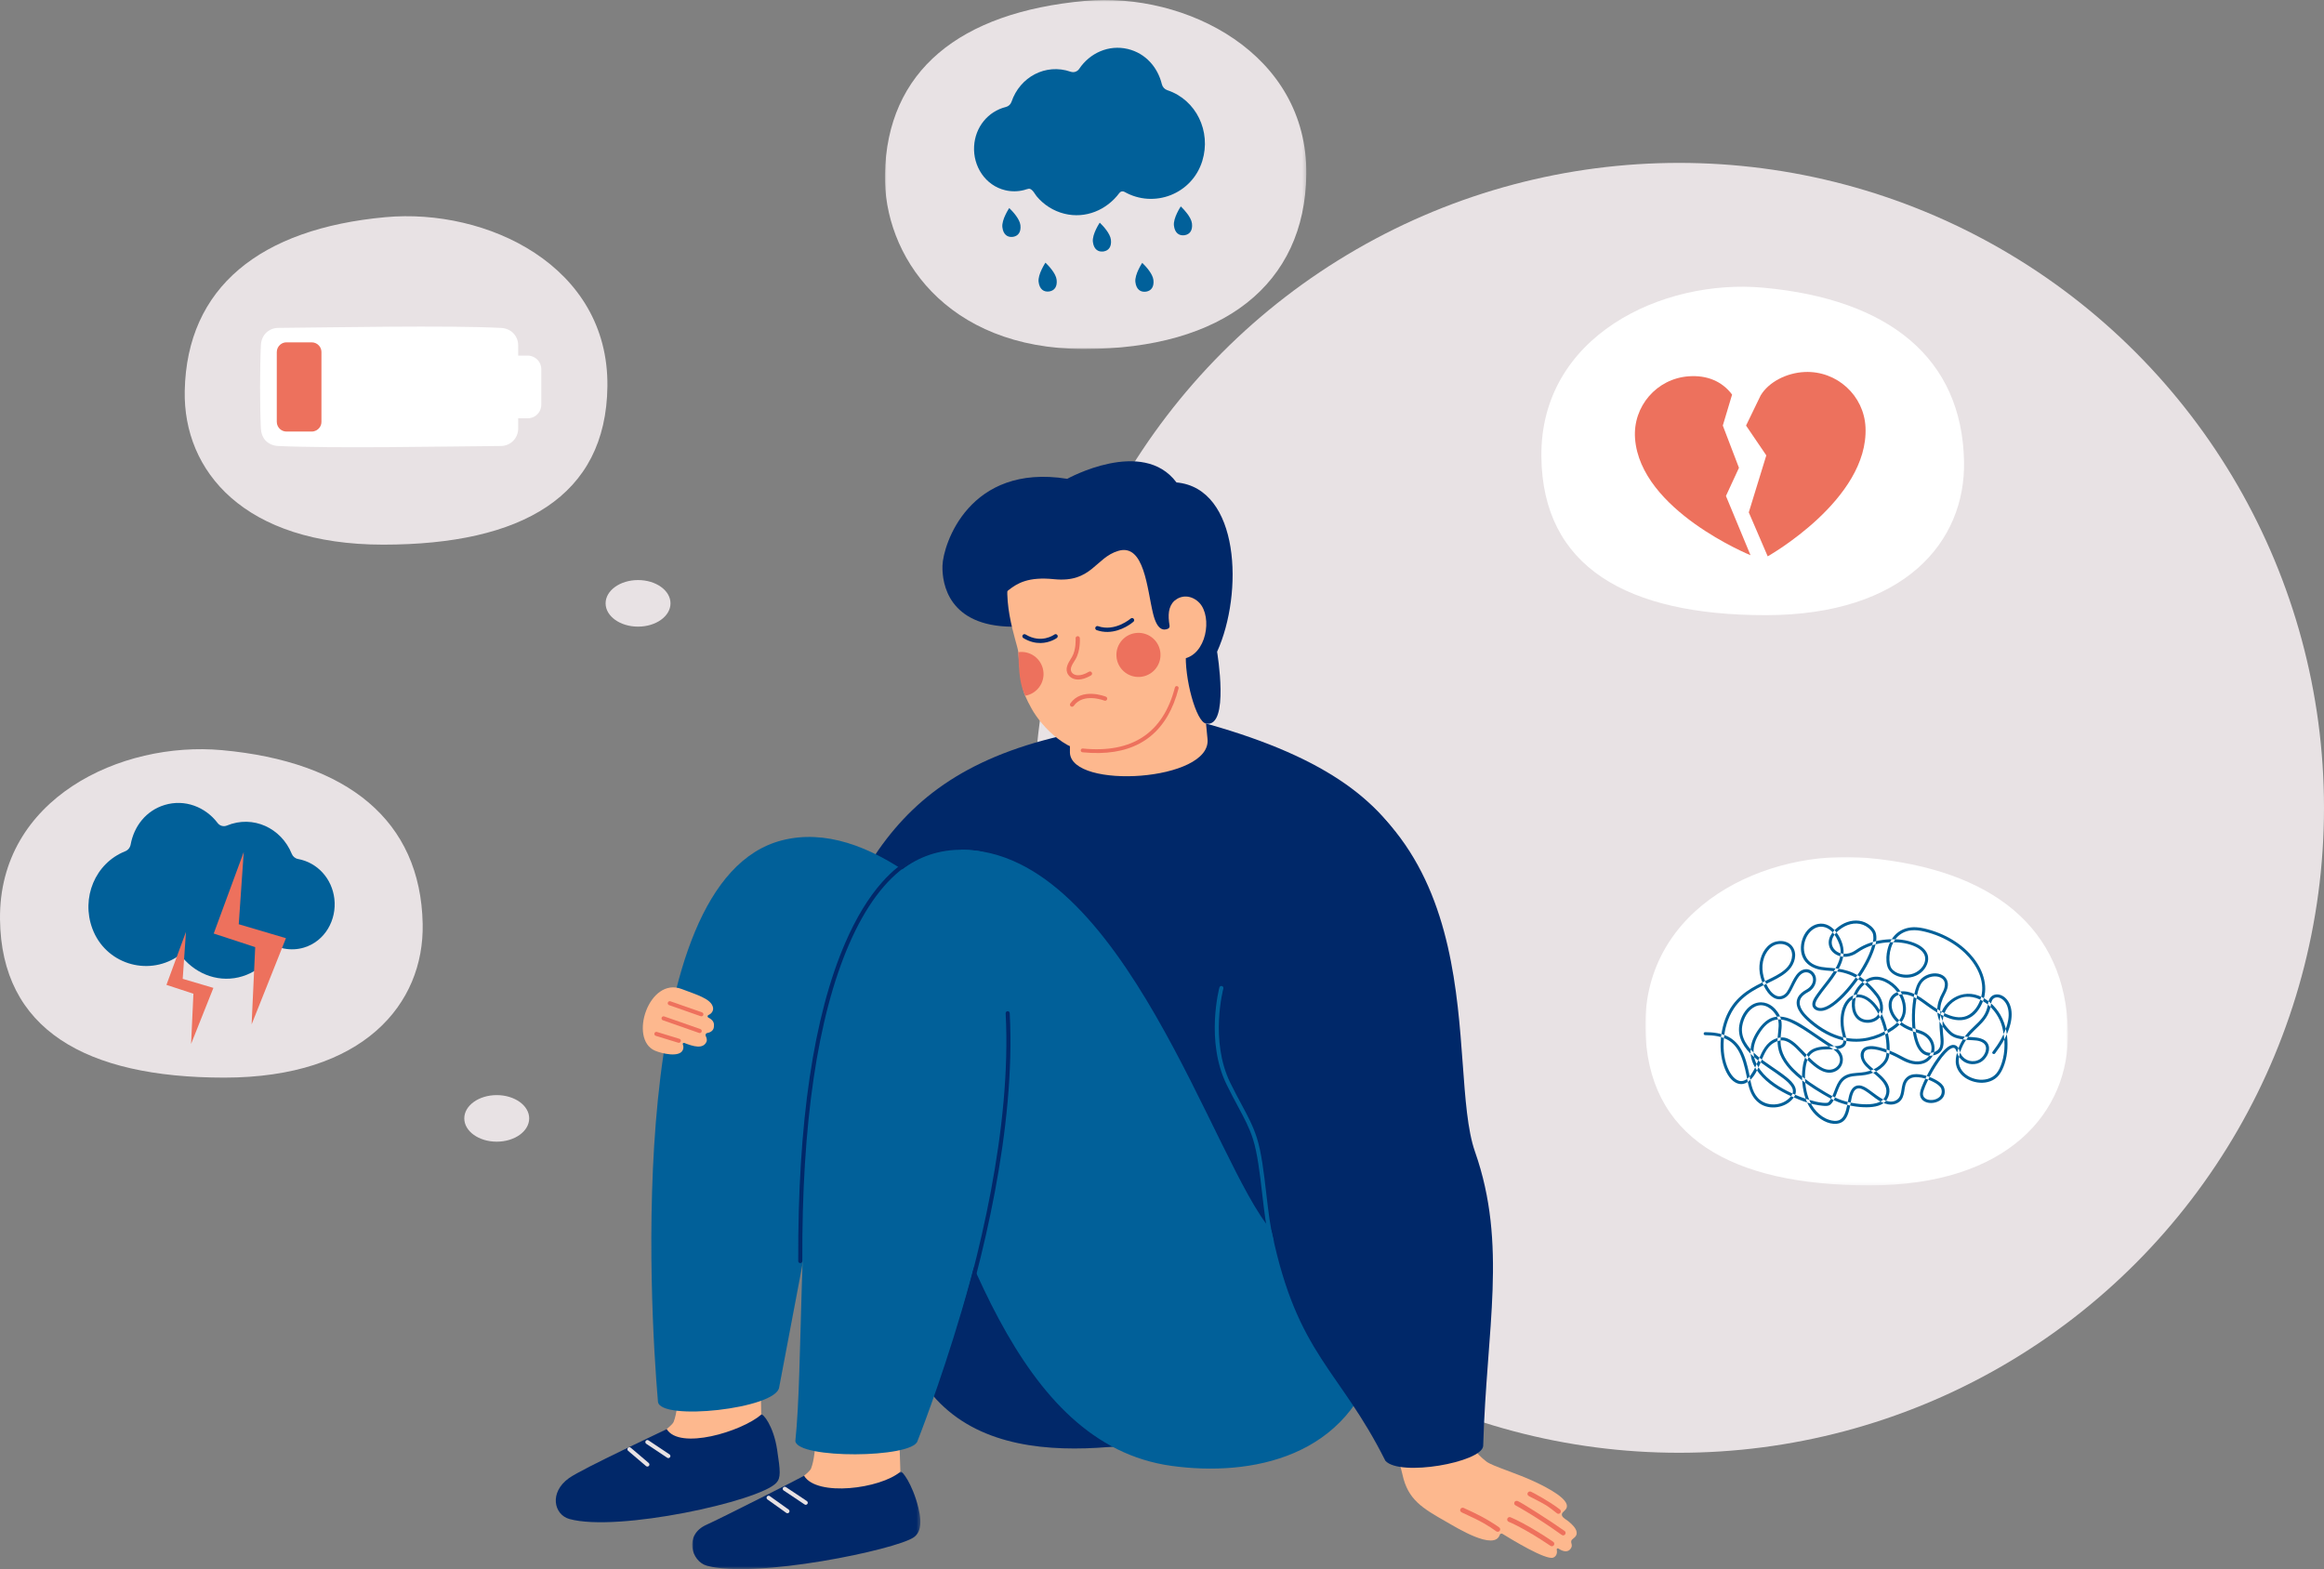 <?xml version="1.0" encoding="UTF-8"?> <svg xmlns="http://www.w3.org/2000/svg" xmlns:xlink="http://www.w3.org/1999/xlink" width="699px" height="472px" viewBox="0 0 699 472" version="1.1"><rect x="0" y="0" width="699" height="472" fill="#808080" stroke="none"/><title>Group 9</title><defs><polygon id="path-1" points="0 0 68.64 0 68.64 29.347 0 29.347"></polygon><polygon id="path-3" points="0 0 126.761 0 126.761 104.983 0 104.983"></polygon><polygon id="path-5" points="0 0 127.141 0 127.141 98.795 0 98.795"></polygon></defs><g id="Page-1" stroke="none" stroke-width="1" fill="none" fill-rule="evenodd"><g id="5-TRASTORNO-DE-PERSONALIDAD-1-Transtorno-límite-de-la-personalidad" transform="translate(-66, -989)"><g id="Group-9" transform="translate(66, 989)"><circle id="Mask" fill="#E8E2E4" cx="505" cy="243" r="194"></circle><g id="Group-130"><path d="M432.045,319.511 C432.856,266.834 432.127,234.147 352.834,215.082 C342.557,212.612 324.746,220.169 324.746,220.169 C262.636,232.388 255.585,268.227 234.526,323.165 C223.68,351.462 297.3,375.894 298.92,375.885 C348.899,402.542 385.126,399.839 417.118,376.92 C426.644,379.483 431.385,362.452 432.045,319.511" id="Fill-1" fill="#002869"></path><path d="M276.123,319.752 C276.05,319.752 275.975,319.74 275.902,319.713 C275.567,319.59 275.394,319.219 275.517,318.884 C278.566,310.536 287.85,308.111 297.678,305.543 C304.466,303.77 311.484,301.937 317.64,298.14 C317.943,297.953 318.341,298.047 318.528,298.351 C318.716,298.654 318.621,299.052 318.317,299.239 C311.997,303.138 304.884,304.996 298.005,306.793 C288.101,309.381 279.547,311.615 276.73,319.328 C276.634,319.59 276.387,319.752 276.123,319.752" id="Fill-3" fill="#016099"></path><path d="M359.869,188.014 L363.187,222.275 C364.542,235.049 322.194,237.598 321.804,226.393 L321.804,206.402 L359.869,188.014 Z" id="Fill-5" fill="#FDB88E"></path><path d="M228.34,392.324 L229.15,435.811 L179.997,441.754 L200.523,429.868 C200.523,429.868 202.343,428.415 202.615,427.716 C206.345,418.159 201.503,386.696 201.503,386.696 L228.34,392.324 Z" id="Fill-7" fill="#FDB88E"></path><path d="M228.949,425.543 C229.384,425.026 232.635,428.767 233.741,436.082 C234.724,442.585 234.909,444.54 233.471,446.077 C228.306,451.597 185.784,460.935 171.28,456.929 C166.616,455.64 165.086,448.966 171.127,444.631 C175.136,441.754 200.441,430.034 200.522,429.868 C204.357,436.252 222.938,430.679 228.949,425.543" id="Fill-9" fill="#012869"></path><path d="M201.027,438.608 C201.226,438.608 201.42,438.512 201.538,438.335 C201.726,438.053 201.649,437.672 201.368,437.484 L195.056,433.275 C194.774,433.088 194.394,433.164 194.206,433.445 C194.018,433.727 194.095,434.108 194.376,434.295 L200.688,438.505 C200.792,438.574 200.911,438.608 201.027,438.608" id="Fill-11" fill="#E8E2E4"></path><path d="M194.716,441.152 C194.889,441.152 195.062,441.079 195.183,440.936 C195.402,440.678 195.371,440.291 195.113,440.072 L189.712,435.479 C189.453,435.26 189.067,435.291 188.847,435.549 C188.628,435.807 188.66,436.194 188.918,436.414 L194.319,441.006 C194.434,441.104 194.576,441.152 194.716,441.152" id="Fill-13" fill="#E8E2E4"></path><path d="M269.66,406.372 L270.814,442.696 C270.814,442.696 274.595,457.284 247.048,464.307 C241.951,465.607 241.843,443.916 241.843,443.916 C241.843,443.916 243.663,442.462 243.936,441.763 C247.666,432.207 242.824,400.744 242.824,400.744 L269.66,406.372 Z" id="Fill-15" fill="#FDB88E"></path><g id="Group-19" transform="translate(208.182, 442.653)"><mask id="mask-2" fill="white"><use xlink:href="#path-1"></use></mask><g id="Clip-18"></g><path d="M62.632,0.043 C63.067,-0.474 66.24,3.672 68.034,10.849 C69.384,16.252 68.279,18.647 66.683,19.764 C61.282,23.546 18.922,32.329 4.419,28.324 C-0.246,27.035 -2.523,19.059 4.265,16.026 C8.51,14.13 33.58,1.429 33.661,1.263 C37.496,7.646 56.621,5.179 62.632,0.043" id="Fill-17" fill="#012869" mask="url(#mask-2)"></path></g><path d="M242.348,452.655 C242.546,452.655 242.741,452.559 242.858,452.382 C243.046,452.1 242.97,451.72 242.689,451.532 L236.377,447.323 C236.095,447.135 235.714,447.211 235.527,447.493 C235.339,447.774 235.415,448.155 235.697,448.343 L242.008,452.552 C242.113,452.622 242.231,452.655 242.348,452.655" id="Fill-20" fill="#E8E2E4"></path><path d="M236.846,455.199 C237.037,455.199 237.226,455.11 237.345,454.942 C237.542,454.667 237.478,454.284 237.203,454.087 L231.531,450.035 C231.256,449.839 230.873,449.903 230.677,450.178 C230.48,450.453 230.544,450.836 230.819,451.033 L236.491,455.085 C236.598,455.162 236.723,455.199 236.846,455.199" id="Fill-22" fill="#E8E2E4"></path><path d="M353.185,364.494 C348.511,358.611 286.688,239.534 235.167,252.786 C187.905,264.942 195.391,392.45 197.895,421.625 C198.436,427.568 233.545,423.786 234.355,417.303 C234.355,417.303 245.818,357.46 248.67,340.042 C271.394,382.458 280.542,405.853 293.77,420.274 C317.806,446.478 371.82,431.35 381.542,425.677 C384.243,424.326 353.185,364.494 353.185,364.494" id="Fill-24" fill="#016099"></path><path d="M341.172,359.099 C338.35,355.546 314.688,310.718 285.039,278.677 C265.589,257.658 244.178,348.185 247.03,330.767 C255.12,380.058 266.925,400.807 278.246,416.77 C300.662,448.377 353.055,431.358 373.31,429.336 C376.011,427.985 341.172,359.099 341.172,359.099" id="Fill-26" fill="#012869"></path><path d="M417.191,376.92 C411.014,379.012 382.359,370.004 382.359,370.004 C365.198,350.386 337.791,255.627 289.178,255.627 C288.483,255.627 254.88,282.641 269.193,319.65 C288.783,370.301 305.281,434.447 352.375,440.944 C375.871,444.186 406.388,438.783 414.491,406.636 C416.492,398.695 417.191,386.954 417.191,376.92" id="Fill-28" fill="#016099"></path><path d="M275.947,433.511 C275.947,433.511 302.142,367.867 303.492,317.62 C304.215,290.722 309.864,257.909 293.77,255.897 C233.274,248.333 243.809,390.289 239.218,433.511 C240.028,438.914 274.326,438.644 275.947,433.511" id="Fill-30" fill="#016099"></path><path d="M240.701,379.961 L240.704,379.961 C241.042,379.959 241.316,379.684 241.314,379.345 C241.143,338.003 245.878,305.93 255.388,284.019 C260.31,272.678 266.306,264.622 273.209,260.074 L273.45,259.915 C273.731,259.727 273.808,259.346 273.619,259.065 C273.432,258.783 273.051,258.707 272.77,258.895 L272.535,259.05 C271.265,259.887 268.623,261.627 265.295,265.385 C261.188,270.024 257.476,276.129 254.263,283.531 C244.685,305.599 239.916,337.837 240.088,379.35 C240.09,379.688 240.364,379.961 240.701,379.961" id="Fill-32" fill="#012869"></path><path d="M286.343,407.245 C286.604,407.245 286.845,407.078 286.928,406.816 C295.59,379.328 305.531,339.309 303.699,304.756 C303.682,304.418 303.393,304.154 303.055,304.176 C302.717,304.194 302.457,304.483 302.475,304.821 C304.297,339.19 294.39,379.057 285.758,406.448 C285.657,406.771 285.836,407.115 286.159,407.217 C286.22,407.236 286.282,407.245 286.343,407.245" id="Fill-34" fill="#012869"></path><path d="M214.711,308.961 C214.799,308.139 214.926,307.032 213.059,306.099 C212.729,305.935 212.749,305.472 213.087,305.325 C214.05,304.908 214.629,304.03 214.462,303.085 C213.987,300.408 209.321,299.164 205.082,297.519 C195.163,293.669 189.012,312.652 197.016,316.054 C199.096,316.937 204.373,318.171 205.375,315.835 C205.52,315.499 205.679,314.838 205.382,314.181 C205.256,313.901 205.516,313.608 205.802,313.72 C208.516,314.778 211.419,315.665 212.49,313.395 C212.697,312.958 212.594,312.263 212.274,311.643 C212.08,311.269 212.299,310.8 212.714,310.733 C213.712,310.571 214.6,309.992 214.711,308.961" id="Fill-36" fill="#FDB88E"></path><path d="M210.96,305.722 C211.213,305.722 211.45,305.563 211.538,305.311 C211.65,304.992 211.482,304.642 211.163,304.53 L201.654,301.195 C201.334,301.084 200.985,301.252 200.872,301.571 C200.76,301.891 200.929,302.241 201.248,302.353 L210.757,305.687 C210.824,305.71 210.893,305.722 210.96,305.722" id="Fill-38" fill="#EE715D"></path><path d="M210.463,310.747 C210.717,310.747 210.953,310.589 211.042,310.336 C211.153,310.017 210.985,309.667 210.666,309.555 L199.782,305.746 C199.463,305.634 199.113,305.803 199.001,306.123 C198.89,306.442 199.058,306.792 199.377,306.903 L210.261,310.712 C210.328,310.736 210.396,310.747 210.463,310.747" id="Fill-40" fill="#EE715D"></path><path d="M204.183,313.688 C204.446,313.688 204.689,313.518 204.77,313.253 C204.868,312.93 204.686,312.587 204.362,312.488 L197.6,310.416 C197.277,310.317 196.934,310.5 196.835,310.824 C196.737,311.148 196.919,311.491 197.243,311.589 L204.005,313.661 C204.064,313.68 204.124,313.688 204.183,313.688" id="Fill-42" fill="#EE715D"></path><path d="M353.857,145.119 C343.675,131.458 320.999,144.028 320.999,144.028 C291.456,139.301 283.651,163.814 283.47,170.162 C283.311,175.716 285.391,188.321 304.355,188.519 C311.958,188.598 309.86,188.858 318.766,187.851 C322.953,187.377 350.623,193.329 356.707,196.053 C356.156,203.767 359.737,217.266 362.79,217.658 C369.927,218.919 366.071,196.055 366.071,196.053 C374.058,178.422 372.913,146.86 353.857,145.119" id="Fill-44" fill="#002869"></path><path d="M306.28,196.18 C306.381,197.578 306.94,206.057 308.339,209.286 C308.872,210.533 309.534,211.829 310.319,213.233 C313.082,218.184 321.215,227.657 331.569,226.318 C342.445,224.893 353.032,214.434 354.333,198.268 C362.164,198.572 364.716,187.315 361.414,182.197 C359.914,179.87 356.322,178.128 353.172,180.744 C353.523,175.43 355.62,174.423 354.976,172.31 C344.68,138.973 309.461,163.768 304.916,168.356 C299.89,178.438 306.125,193.712 306.28,196.18" id="Fill-46" fill="#FDB88E"></path><path d="M335.87,198.054 C336.451,201.671 339.855,204.132 343.471,203.551 C347.088,202.969 349.548,199.565 348.967,195.948 C348.385,192.33 344.982,189.869 341.365,190.451 C337.749,191.032 335.289,194.436 335.87,198.054" id="Fill-48" fill="#ED715D"></path><path d="M306.28,196.18 C306.381,197.578 306.373,198.876 306.419,199.675 C306.636,203.445 306.94,206.057 308.339,209.286 C311.932,208.681 314.371,205.288 313.785,201.696 C313.199,198.104 309.847,195.649 306.28,196.18" id="Fill-50" fill="#ED715D"></path><path d="M317.01,174.22 C301.495,172.631 303.818,182.371 294.235,180.578 C286.394,179.112 296.95,157.836 307.081,160.662 C318.693,163.901 336.084,127.86 359.324,168.253 C362.215,173.278 357.356,176.629 353.231,180.686 C351.384,182.502 351.24,185.029 351.777,188.211 C351.842,188.601 351.64,188.991 351.273,189.138 C350.147,189.59 348.121,189.91 346.82,184.599 C344.999,177.173 344.218,163.358 336.33,165.708 C329.457,167.756 328.361,175.382 317.01,174.22" id="Fill-52" fill="#002869"></path><path d="M333.133,190.088 C337.443,190.033 340.747,187.168 340.917,187.017 C341.179,186.786 341.204,186.385 340.973,186.123 C340.74,185.86 340.339,185.837 340.077,186.066 C340.032,186.107 335.369,190.134 330.269,188.356 C329.935,188.242 329.574,188.414 329.461,188.745 C329.345,189.076 329.519,189.439 329.85,189.554 C330.984,189.949 332.089,190.101 333.133,190.088" id="Fill-54" fill="#002869"></path><path d="M312.963,193.423 C315.812,193.387 317.757,191.992 317.88,191.901 C318.161,191.695 318.222,191.3 318.016,191.017 C317.809,190.734 317.415,190.672 317.13,190.879 C316.968,190.995 313.145,193.702 308.459,190.849 C308.157,190.672 307.766,190.762 307.587,191.063 C307.405,191.362 307.499,191.752 307.799,191.934 C309.682,193.079 311.451,193.442 312.963,193.423" id="Fill-56" fill="#002869"></path><path d="M324.354,204.413 C325.407,204.399 326.681,204.041 328.161,203.157 C328.462,202.977 328.56,202.587 328.38,202.287 C328.2,201.983 327.809,201.886 327.51,202.067 C324.915,203.621 323.051,203.28 322.356,202.26 C321.708,201.312 322.283,200.242 323.164,198.834 L323.487,198.311 C325.028,195.728 324.791,192.105 324.78,191.952 C324.755,191.604 324.458,191.337 324.104,191.364 C323.755,191.388 323.491,191.691 323.515,192.041 C323.517,192.074 323.732,195.423 322.398,197.66 L322.088,198.161 C321.268,199.472 320.144,201.267 321.307,202.975 C321.863,203.79 322.895,204.431 324.354,204.413" id="Fill-58" fill="#ED715D"></path><path d="M322.482,212.59 C322.666,212.577 322.842,212.486 322.956,212.324 C325.835,208.274 332.09,210.72 332.151,210.745 C332.471,210.879 332.846,210.719 332.975,210.393 C333.106,210.067 332.948,209.698 332.623,209.568 C332.329,209.447 325.372,206.732 321.923,211.589 C321.72,211.875 321.787,212.271 322.072,212.474 C322.196,212.562 322.342,212.599 322.482,212.59" id="Fill-60" fill="#ED715D"></path><path d="M330.656,226.515 C329.035,226.546 327.341,226.472 325.567,226.293 C325.254,226.262 325.025,225.981 325.057,225.668 C325.089,225.353 325.364,225.123 325.683,225.157 C340.529,226.653 349.85,220.481 353.376,206.804 C353.456,206.499 353.763,206.314 354.072,206.393 C354.377,206.473 354.561,206.784 354.482,207.089 C351.215,219.759 343.209,226.277 330.656,226.515" id="Fill-62" fill="#ED715D"></path><path d="M473.314,462.7 C475.356,461.241 473.787,458.929 470.617,456.815 C469.882,456.324 469.393,455.531 470.127,454.853 C470.389,454.611 470.681,454.324 470.862,454.117 C472.579,452.155 469.029,449.264 462.282,446.025 C456.153,443.082 449.043,441.12 447.082,439.649 C434.713,430.37 435.795,406.575 433.107,407.524 C427.376,409.548 410.32,406.327 411.043,410.957 C412.269,418.804 420.114,435.725 421.83,443.572 C423.475,451.095 427.714,453.627 435.069,457.796 C438.041,459.481 449.459,466.618 451.093,461.68 C451.205,461.344 451.606,461.204 451.907,461.39 C454.706,463.117 464.923,469.34 467.146,468.547 C468.088,468.21 468.468,467.204 468.224,466.15 C468.158,465.867 468.483,465.654 468.725,465.815 C470.605,467.063 471.735,466.707 472.31,465.985 C473.559,464.417 471.598,463.926 473.314,462.7" id="Fill-64" fill="#FDB88E"></path><path d="M460.248,459.428 C456.54,457.294 454.456,456.45 454.327,456.398 C453.951,456.248 453.524,456.431 453.373,456.808 C453.223,457.184 453.403,457.611 453.782,457.763 C453.828,457.781 458.514,459.685 466.348,465 C466.678,465.233 467.14,465.141 467.368,464.805 C467.596,464.469 467.508,464.013 467.173,463.785 C464.469,461.951 462.146,460.52 460.248,459.428" id="Fill-66" fill="#EE715D"></path><path d="M456.441,451.499 C456.047,451.404 455.638,451.529 455.486,451.905 C455.334,452.282 455.516,452.711 455.892,452.861 C455.961,452.89 461.684,455.968 469.74,461.721 C470.07,461.956 470.528,461.879 470.764,461.549 C471,461.219 470.923,460.76 470.593,460.525 C466.462,457.575 457.133,451.665 456.441,451.499" id="Fill-68" fill="#EE715D"></path><path d="M460.43,448.686 C460.064,448.549 459.652,448.715 459.493,449.073 C459.209,449.713 459.827,450.024 460.059,450.142 C465.99,453.132 465.839,453.336 468.293,455.216 C468.614,455.464 469.075,455.402 469.322,455.08 C469.569,454.758 469.508,454.297 469.186,454.05 C465.731,451.403 460.74,448.802 460.43,448.686" id="Fill-70" fill="#EE715D"></path><path d="M440.227,453.589 C440.208,453.581 440.188,453.573 440.167,453.566 C439.796,453.439 439.391,453.626 439.247,453.99 C438.988,454.641 439.618,454.927 439.855,455.035 C445.903,457.783 447.533,458.865 450.061,460.643 C450.393,460.879 450.851,460.797 451.085,460.465 C451.318,460.134 451.238,459.676 450.906,459.442 C447.347,456.937 444.063,455.333 440.463,453.697 C440.368,453.654 440.302,453.625 440.27,453.61 C440.256,453.602 440.242,453.596 440.227,453.589" id="Fill-72" fill="#EE715D"></path><path d="M416.682,439.403 C402.844,411.751 390.312,407.684 382.604,370.985 C376.475,341.803 355.146,347.443 357.843,292.757 L382.359,225.319 C451.249,247.88 434.589,320.631 443.649,346.462 C453.456,374.418 447.116,399.528 446.101,434.989 C445.627,439.877 421.006,444.294 416.682,439.403" id="Fill-74" fill="#002869"></path><path d="M382.481,373.928 C382.21,373.928 381.962,373.746 381.889,373.471 C380.856,369.567 380.265,364.48 379.639,359.094 C378.942,353.087 378.22,346.875 376.839,342.569 C375.74,339.142 374.229,336.328 372.316,332.764 C371.307,330.884 370.163,328.754 368.938,326.255 C362.505,313.138 366.725,297.193 366.768,297.033 C366.857,296.707 367.193,296.514 367.521,296.603 C367.847,296.691 368.04,297.028 367.951,297.355 C367.909,297.51 363.813,313.021 370.038,325.715 C371.254,328.194 372.392,330.314 373.396,332.184 C375.339,335.803 376.873,338.661 378.006,342.194 C379.424,346.614 380.153,352.887 380.857,358.952 C381.477,364.294 382.063,369.338 383.074,373.158 C383.161,373.485 382.966,373.821 382.639,373.907 C382.586,373.921 382.533,373.928 382.481,373.928" id="Fill-76" fill="#016099"></path><g id="Group-80" transform="translate(266.149, 0)"><mask id="mask-4" fill="white"><use xlink:href="#path-3"></use></mask><g id="Clip-79"></g><path d="M0.009,52.433 C-0.474,76.595 18.143,104.983 59.919,104.983 C101.695,104.983 126.383,85.508 126.758,52.433 C127.17,16.11 90.561,-2.503 60.164,0.271 C22.448,3.713 0.632,21.288 0.009,52.433" id="Fill-78" fill="#E8E2E4" mask="url(#mask-4)"></path></g><path d="M386.307,125.788 C386.307,129.657 390.677,132.792 396.068,132.792 C401.459,132.792 405.829,129.657 405.829,125.788 C405.829,121.92 401.459,118.784 396.068,118.784 C390.677,118.784 386.307,121.92 386.307,125.788" id="Fill-81" fill="#E8E2E4"></path><path d="M304.233,30.628 C306.75,23.171 314.495,18.965 322.032,21.575 C322.986,21.905 324.034,21.552 324.595,20.713 C327.768,15.972 333.457,13.347 339.243,14.746 C344.583,16.038 348.208,20.237 349.458,25.332 C349.667,26.185 350.289,26.86 351.121,27.137 C359.798,30.025 364.349,39.532 361.625,48.396 C358.548,58.409 347.095,62.759 338.207,57.708 C337.696,57.418 337.051,57.55 336.701,58.022 C332.893,63.163 326.512,65.886 320.102,64.279 C316.844,63.462 313.928,61.61 311.783,59.028 C311.36,58.519 311.036,57.836 310.576,57.37 C309.601,56.384 309.304,56.841 307.955,57.179 C306.129,57.638 304.211,57.663 302.378,57.23 C296.348,55.806 292.634,50.01 292.987,43.969 C293.322,38.247 297.129,33.522 302.557,32.175 C303.339,31.981 303.976,31.391 304.233,30.628" id="Fill-83" fill="#016099"></path><path d="M312.385,84.783 C312.658,87.065 313.984,87.864 315.482,87.685 C315.559,87.675 315.633,87.663 315.707,87.65 C317.088,87.391 318.066,86.3 317.807,84.134 C317.582,82.254 315.449,80.002 314.703,79.263 C314.54,79.104 314.444,79.015 314.444,79.015 C314.444,79.015 312.111,82.5 312.385,84.783" id="Fill-85" fill="#01609A"></path><path d="M301.488,68.353 C301.761,70.635 303.087,71.434 304.586,71.254 C304.662,71.245 304.737,71.233 304.81,71.219 C306.191,70.961 307.17,69.87 306.911,67.703 C306.685,65.824 304.553,63.571 303.806,62.833 C303.643,62.674 303.548,62.585 303.548,62.585 C303.548,62.585 301.214,66.069 301.488,68.353" id="Fill-87" fill="#01609A"></path><path d="M328.711,72.749 C328.985,75.031 330.31,75.829 331.809,75.65 C331.886,75.641 331.96,75.629 332.033,75.615 C333.414,75.357 334.393,74.265 334.134,72.099 C333.909,70.22 331.776,67.967 331.029,67.228 C330.867,67.07 330.771,66.981 330.771,66.981 C330.771,66.981 328.438,70.465 328.711,72.749" id="Fill-89" fill="#01609A"></path><path d="M353.089,67.862 C353.363,70.144 354.688,70.943 356.187,70.764 C356.263,70.754 356.338,70.742 356.411,70.729 C357.792,70.471 358.771,69.379 358.512,67.213 C358.287,65.334 356.154,63.081 355.407,62.342 C355.245,62.183 355.149,62.094 355.149,62.094 C355.149,62.094 352.816,65.579 353.089,67.862" id="Fill-91" fill="#01609A"></path><path d="M341.494,84.841 C341.767,87.123 343.093,87.921 344.591,87.742 C344.668,87.733 344.743,87.721 344.816,87.707 C346.197,87.449 347.176,86.357 346.916,84.191 C346.691,82.312 344.558,80.059 343.811,79.321 C343.649,79.162 343.553,79.073 343.553,79.073 C343.553,79.073 341.221,82.557 341.494,84.841" id="Fill-93" fill="#01609A"></path><path d="M590.733,138.79 C591.216,162.952 572.83,185.045 531.054,185.045 C489.277,185.045 463.98,170.495 463.605,137.421 C463.193,101.097 499.952,83.763 530.349,86.537 C568.065,89.979 590.11,107.645 590.733,138.79" id="Fill-95" fill="#FFFFFF"></path><path d="M472.975,216.436 C472.975,220.304 468.605,223.44 463.214,223.44 C457.823,223.44 453.453,220.304 453.453,216.436 C453.453,212.567 457.823,209.431 463.214,209.431 C468.605,209.431 472.975,212.567 472.975,216.436" id="Fill-97" fill="#E8E2E4"></path><path d="M507.894,113.195 C513.355,112.797 517.916,114.639 520.969,118.692 L518.176,128.013 L523.037,140.721 L519.119,149.193 L526.514,167.016 C526.514,167.016 493.355,153.536 491.778,131.879 C491.078,122.259 498.277,113.896 507.894,113.195" id="Fill-99" fill="#ED715D"></path><path d="M525.168,128.014 L529.554,118.958 C531.98,114.902 537.351,112.141 542.821,111.9 C552.454,111.477 560.676,118.942 561.099,128.577 C562.052,150.27 531.679,167.348 531.679,167.348 L525.991,154.123 L531.26,136.981 L525.168,128.014 Z" id="Fill-101" fill="#ED715D"></path><g id="Group-105" transform="translate(494.859, 257.773)"><mask id="mask-6" fill="white"><use xlink:href="#path-5"></use></mask><g id="Clip-104"></g><path d="M127.131,52.54 C127.615,76.702 109.229,98.795 67.452,98.795 C25.676,98.795 0.379,84.246 0.003,51.171 C-0.409,14.848 36.35,-2.487 66.748,0.287 C104.464,3.729 126.509,21.395 127.131,52.54" id="Fill-103" fill="#FFFFFF" mask="url(#mask-6)"></path></g><path d="M494.917,366.379 C494.917,370.248 490.547,373.383 485.156,373.383 C479.765,373.383 475.395,370.248 475.395,366.379 C475.395,362.511 479.765,359.375 485.156,359.375 C490.547,359.375 494.917,362.511 494.917,366.379" id="Fill-106" fill="#E8E2E4"></path><path d="M600.077,316.868 C602.077,314.224 603.895,311.268 604.689,308.014 C605.157,306.098 605.264,303.987 604.49,302.133 C603.968,300.881 603.028,299.764 601.722,299.299 C600.703,298.937 599.497,299.11 598.756,299.941 C598.347,300.399 598.111,300.98 598.016,301.582 C597.827,302.776 597.571,303.909 596.986,304.979 C595.94,306.89 594.202,308.256 592.694,309.782 C590.81,311.688 589.399,313.9 588.672,316.496 C588.318,317.761 588.075,319.047 588.352,320.351 C588.572,321.382 589.102,322.328 589.81,323.103 C592.594,326.151 598.463,326.848 601.224,323.397 C602.008,322.416 602.532,321.206 602.927,320.022 C603.429,318.516 603.693,316.931 603.776,315.348 C603.953,311.949 603.409,308.241 601.665,305.273 C600.167,302.723 597.853,300.535 595.061,299.486 C592.157,298.394 589.067,298.95 586.656,300.879 C585.477,301.821 584.537,302.997 583.98,304.405 C583.507,305.597 583.353,306.899 583.355,308.174 C583.358,309.384 583.505,310.586 583.607,311.789 C583.689,312.759 583.788,313.798 583.52,314.748 C583.061,316.377 580.947,317.046 579.47,316.505 C578.117,316.009 577.35,314.472 576.908,313.159 C576.255,311.217 576.037,309.137 575.979,307.098 C575.918,304.947 576.046,302.779 576.392,300.655 C576.646,299.096 576.966,297.397 577.744,296.018 C578.611,294.481 580.629,293.531 582.473,293.726 C583.254,293.809 584.08,294.13 584.558,294.782 C585.155,295.598 585.017,296.661 584.695,297.557 C584.399,298.382 583.902,299.122 583.557,299.927 C583.211,300.737 582.936,301.576 582.792,302.446 C582.56,303.854 582.65,305.298 583.145,306.642 C583.57,307.8 584.239,308.834 585.036,309.77 C585.769,310.631 586.563,311.485 587.613,311.948 C589.038,312.577 590.648,312.726 592.184,312.845 C593.62,312.956 595.374,312.837 596.584,313.778 C598.226,315.054 596.924,317.702 595.511,318.594 C593.577,319.815 591.031,319.187 589.872,317.226 C589.399,316.427 589.313,315.355 588.592,314.712 C588.107,314.28 587.458,314.209 586.856,314.414 C586.118,314.665 585.487,315.193 584.933,315.726 C584.183,316.448 583.529,317.268 582.912,318.103 C581.498,320.018 580.281,322.091 579.222,324.22 C578.763,325.142 578.333,326.082 577.968,327.045 C577.584,328.057 577.225,329.16 577.732,330.199 C578.286,331.333 579.637,331.798 580.824,331.791 C582.169,331.784 583.664,331.217 584.442,330.074 C585.103,329.102 585.103,327.573 584.429,326.602 C583.84,325.752 582.862,325.159 581.967,324.684 C580.793,324.061 579.521,323.579 578.218,323.314 C577.066,323.079 575.78,322.964 574.654,323.381 C573.472,323.819 572.666,324.806 572.291,325.987 C571.937,327.101 571.942,328.294 571.576,329.404 C571.19,330.574 570.163,331.305 568.933,331.366 C567.661,331.429 566.468,330.813 565.423,330.152 C564.281,329.428 563.238,328.565 562.131,327.791 C561.274,327.191 560.293,326.546 559.214,326.495 C557.378,326.408 556.553,328.099 556.153,329.626 C555.673,331.456 555.581,333.437 554.798,335.179 C554.47,335.909 553.987,336.603 553.23,336.931 C552.27,337.348 551.096,337.15 550.137,336.839 C547.199,335.887 544.999,333.218 543.986,330.38 C542.954,327.488 542.641,324.178 543.081,321.14 C543.261,319.894 543.573,318.578 544.299,317.527 C544.87,316.701 545.757,316.218 546.711,315.967 C548.675,315.451 550.724,315.8 552.717,315.538 C553.483,315.437 554.301,315.223 554.823,314.61 C555.439,313.888 555.419,312.889 555.256,312.006 C555.107,311.203 554.845,310.426 554.704,309.62 C554.556,308.768 554.485,307.903 554.493,307.039 C554.505,305.594 554.741,304.1 555.362,302.784 C555.839,301.771 556.55,300.82 557.578,300.322 C558.558,299.847 559.688,299.952 560.655,300.406 C563.285,301.642 564.907,304.443 565.87,307.064 C566.815,309.635 567.378,312.407 567.444,315.149 C567.468,316.115 567.452,317.126 567.178,318.061 C566.819,319.284 565.669,320.359 564.608,321.053 C563.17,321.994 561.52,322.467 559.819,322.619 C558.109,322.772 556.268,322.761 554.748,323.671 C552.032,325.296 552.019,328.817 550.284,331.173 C550.166,331.333 550.041,331.498 549.893,331.633 C550.014,331.523 549.87,331.645 549.807,331.668 C549.956,331.614 549.752,331.68 549.698,331.694 C549.62,331.714 549.54,331.727 549.461,331.739 C549.594,331.719 549.328,331.749 549.271,331.752 C549.153,331.759 549.035,331.76 548.917,331.759 C548.669,331.756 548.421,331.74 548.174,331.716 C546.848,331.587 545.384,331.216 544.043,330.81 C542.262,330.272 540.521,329.601 538.837,328.81 C535.361,327.177 531.809,325.009 529.476,321.885 C528.449,320.51 527.663,318.913 527.467,317.19 C527.249,315.283 527.754,313.399 528.665,311.73 C529.796,309.659 531.485,307.369 533.911,306.796 C536.087,306.282 538.331,307.308 540.196,308.332 C543.013,309.88 545.614,311.808 548.28,313.595 C549.046,314.108 549.815,314.616 550.592,315.113 C551.295,315.564 551.997,315.988 552.551,316.625 C553.287,317.472 553.635,318.612 553.268,319.698 C552.938,320.673 552.082,321.391 551.101,321.654 C549.765,322.013 548.447,321.519 547.336,320.782 C544.744,319.064 542.853,316.564 540.611,314.453 C539.71,313.605 538.722,312.797 537.555,312.35 C536.373,311.898 535.144,312.016 533.981,312.473 C531.226,313.555 530.019,316.208 528.935,318.764 C528.322,320.209 527.723,321.693 526.842,323 C526.248,323.884 525.44,324.796 524.379,325.098 C522.378,325.666 520.84,323.615 520.05,322.076 C518.633,319.314 518.259,316.027 518.457,312.964 C518.673,309.612 519.63,306.21 521.489,303.391 C522.901,301.25 524.841,299.552 527.01,298.209 C528.978,296.99 531.097,296.055 533.163,295.022 C534.965,294.122 536.804,293.119 538.181,291.617 C539.782,289.871 540.646,287.001 539.218,284.884 C537.726,282.671 534.43,282.574 532.391,284.05 C530.084,285.721 529.084,288.784 529.184,291.544 C529.244,293.225 529.739,294.871 530.443,296.391 C531.081,297.766 531.976,299.151 533.265,299.998 C534.364,300.72 535.695,300.816 536.843,300.145 C538.089,299.417 538.667,298.147 539.282,296.904 C539.659,296.143 540.033,295.379 540.467,294.648 C540.891,293.933 541.372,293.223 542.101,292.789 C543.395,292.02 544.979,292.704 545.279,294.21 C545.576,295.703 544.505,297.034 543.277,297.702 C542.262,298.253 541.248,299.019 540.74,300.087 C539.513,302.667 541.745,305.28 543.521,306.926 C546.245,309.451 549.541,311.535 553.113,312.606 C557.823,314.019 562.799,313.388 567.124,311.113 C568.662,310.303 570.304,309.317 571.477,308.028 C572.742,306.637 573.36,304.908 573.247,303.026 C573.15,301.413 572.622,299.838 571.764,298.472 C570.931,297.145 569.8,296.005 568.475,295.168 C567.196,294.36 565.611,293.721 564.075,293.797 C561.268,293.937 558.82,296.236 557.72,298.708 C556.657,301.096 556.562,304.482 558.553,306.437 C560.409,308.26 563.858,308.004 565.446,305.942 C567.042,303.869 566.379,300.959 564.894,299.044 C562.877,296.443 560.427,294.05 557.401,292.667 C555.353,291.731 553.178,291.351 550.948,291.172 C548.935,291.009 546.872,290.956 545.09,289.879 C543.103,288.679 542.331,286.462 542.638,284.227 C542.898,282.331 543.887,280.455 545.534,279.414 C547.326,278.28 549.392,278.664 550.876,280.119 C551.969,281.191 552.698,282.606 553.221,284.029 C553.603,285.072 553.722,286.16 553.564,287.261 C553.23,289.589 551.936,291.703 550.61,293.595 C549.307,295.456 547.81,297.173 546.504,299.032 C545.793,300.044 544.6,301.691 545.321,302.981 C545.926,304.062 547.349,304.253 548.445,304.008 C549.927,303.677 551.253,302.729 552.412,301.789 C553.987,300.512 555.386,299.018 556.678,297.458 C559.417,294.151 561.862,290.421 563.398,286.393 C563.952,284.939 564.44,283.337 564.361,281.763 C564.331,281.149 564.208,280.53 563.907,279.988 C563.288,278.87 562.069,277.95 560.916,277.448 C558.649,276.461 556.005,276.889 553.931,278.14 C551.823,279.412 549.601,281.598 550.101,284.297 C550.481,286.35 552.427,287.644 554.41,287.805 C555.622,287.904 556.843,287.581 557.911,287.017 C558.516,286.696 559.054,286.268 559.639,285.913 C560.211,285.566 560.808,285.258 561.42,284.987 C563.878,283.902 566.613,283.424 569.29,283.426 C571.612,283.427 574.063,283.761 576.167,284.796 C577.589,285.495 579.079,286.678 579.054,288.415 C579.021,290.729 576.877,292.595 574.755,293.056 C572.818,293.476 570.14,293.003 568.916,291.287 C568.608,290.854 568.49,290.365 568.391,289.797 C568.269,289.102 568.259,288.331 568.311,287.603 C568.434,285.874 568.965,284.134 569.956,282.702 C571.074,281.087 572.828,280.07 574.779,279.861 C576.123,279.717 577.454,279.903 578.762,280.213 C580.367,280.593 581.946,281.103 583.462,281.756 C586.219,282.944 588.803,284.58 590.972,286.664 C594.427,289.985 597.138,294.897 595.903,299.811 C595.323,302.122 593.851,304.603 591.58,305.572 C589.425,306.491 586.989,305.788 584.981,304.823 C582.828,303.787 580.891,302.37 578.968,300.968 C577.34,299.781 575.674,298.697 573.654,298.31 C572.038,298.001 570.187,298.201 569.047,299.515 C568.01,300.709 567.853,302.382 568.262,303.864 C568.801,305.822 570.217,307.426 571.857,308.563 C572.95,309.321 574.176,309.882 575.438,310.293 C576.635,310.683 577.831,310.904 578.892,311.622 C580.279,312.562 581.175,314.194 580.917,315.891 C580.673,317.5 579.473,318.745 577.908,319.136 C575.575,319.719 573.43,318.53 571.444,317.473 C569.516,316.446 567.448,315.566 565.324,315.043 C563.732,314.651 561.248,314.209 560.132,315.8 C558.996,317.418 559.996,319.447 561.165,320.698 C563.516,323.215 569.307,326.103 566.748,330.301 C566.224,331.16 565.253,331.595 564.316,331.843 C563.042,332.179 561.698,332.217 560.388,332.152 C557.539,332.011 554.558,331.373 551.971,330.148 C550.124,329.273 548.351,328.167 546.624,327.078 C545.155,326.151 543.714,325.17 542.349,324.092 C540.467,322.606 538.65,320.931 537.331,318.91 C536.479,317.605 535.87,316.164 535.642,314.617 C535.471,313.448 535.546,312.166 535.671,310.958 C535.783,309.872 535.943,308.777 535.859,307.683 C535.735,306.059 534.984,304.657 533.882,303.462 C532.069,301.496 529.293,300.847 526.946,302.278 C524.854,303.553 523.53,306.037 523.145,308.415 C522.535,312.182 524.675,315.354 527.359,317.77 C530.127,320.263 533.391,322.08 536.326,324.354 C537.364,325.158 538.451,326.054 539.029,327.218 C539.118,327.397 539.188,327.599 539.244,327.862 C539.266,327.967 539.277,328.379 539.265,328.464 C539.18,329.055 538.888,329.539 538.47,330.015 C536.031,332.787 531.271,333.019 528.736,330.289 C526.815,328.22 526.607,325.299 526.041,322.669 C525.533,320.309 524.93,317.893 523.751,315.766 C522.835,314.112 521.511,312.718 519.818,311.855 C517.679,310.765 515.225,310.491 512.856,310.478 C512.276,310.475 512.275,311.377 512.856,311.38 C515.32,311.394 517.926,311.686 520.056,313.027 C521.795,314.122 522.943,315.87 523.697,317.749 C524.68,320.198 525.182,322.829 525.673,325.411 C526.147,327.912 527.055,330.374 529.214,331.896 C532.234,334.025 537.021,333.317 539.312,330.405 C540.114,329.386 540.423,328.181 539.897,326.96 C539.375,325.749 538.321,324.807 537.316,323.995 C534.46,321.689 531.216,319.912 528.429,317.513 C525.842,315.286 523.431,312.291 524.015,308.654 C524.389,306.32 525.714,303.794 527.936,302.77 C530.598,301.543 533.137,303.412 534.394,305.719 C534.883,306.617 535.009,307.579 534.974,308.642 C534.937,309.769 534.751,310.885 534.676,312.01 C534.588,313.328 534.657,314.657 534.995,315.939 C535.444,317.647 536.338,319.192 537.425,320.571 C539.087,322.679 541.193,324.415 543.363,325.974 C544.903,327.079 546.505,328.095 548.139,329.054 C549.711,329.978 551.284,330.911 552.999,331.546 C555.696,332.545 558.658,333.112 561.537,333.077 C563.68,333.051 566.438,332.686 567.604,330.622 C568.141,329.671 568.422,328.597 568.254,327.507 C568.104,326.541 567.611,325.681 567.013,324.924 C565.682,323.238 563.853,322.044 562.311,320.571 C561.695,319.983 561.048,319.317 560.742,318.505 C560.486,317.827 560.443,316.856 560.911,316.255 C561.376,315.658 562.251,315.58 562.949,315.594 C564.009,315.615 565.06,315.877 566.068,316.185 C568.056,316.794 569.966,317.659 571.77,318.688 C573.779,319.834 576.322,320.682 578.607,319.867 C580.217,319.292 581.46,317.923 581.771,316.226 C582.096,314.449 581.433,312.649 580.106,311.438 C579.281,310.686 578.267,310.173 577.202,309.855 C575.847,309.451 574.533,309.085 573.288,308.391 C571.525,307.408 569.891,305.908 569.231,303.95 C568.793,302.649 568.807,301.078 569.776,300.051 C570.935,298.824 572.815,298.946 574.31,299.405 C576.23,299.994 577.754,301.2 579.354,302.36 C581.328,303.79 583.365,305.178 585.637,306.091 C587.789,306.955 590.241,307.293 592.374,306.19 C594.596,305.041 596.088,302.589 596.726,300.23 C598.043,295.361 595.732,290.393 592.441,286.87 C590.448,284.735 588.029,282.997 585.426,281.683 C583.994,280.96 582.498,280.357 580.966,279.88 C579.494,279.422 577.969,279.027 576.426,278.929 C574.242,278.791 572.054,279.36 570.403,280.838 C569.023,282.074 568.152,283.812 567.719,285.595 C567.347,287.128 567.235,288.798 567.583,290.347 C567.967,292.063 569.32,293.14 570.944,293.698 C573.223,294.48 575.892,294.127 577.771,292.583 C579.307,291.321 580.467,289.043 579.723,287.058 C579.054,285.274 577.277,284.213 575.581,283.567 C573.295,282.695 570.756,282.438 568.325,282.545 C565.638,282.663 562.951,283.251 560.519,284.413 C559.917,284.701 559.332,285.027 558.773,285.393 C558.198,285.77 557.654,286.173 557.019,286.449 C555.993,286.896 554.826,287.061 553.731,286.789 C551.901,286.335 550.545,284.643 551.033,282.721 C551.355,281.451 552.3,280.42 553.316,279.642 C554.294,278.892 555.373,278.304 556.572,278.008 C557.82,277.7 559.145,277.718 560.352,278.185 C561.477,278.62 562.681,279.541 563.187,280.555 C563.403,280.988 563.473,281.574 563.466,282.13 C563.456,282.861 563.321,283.572 563.136,284.279 C562.658,286.115 561.855,287.86 560.96,289.527 C559.916,291.472 558.711,293.333 557.391,295.102 C556.118,296.809 554.725,298.441 553.181,299.909 C551.985,301.047 550.657,302.175 549.127,302.836 C548.606,303.061 548.044,303.221 547.513,303.214 C547.074,303.208 546.617,303.062 546.317,302.787 C546.131,302.616 546.075,302.537 546.024,302.301 C545.997,302.176 546.028,302.359 546.02,302.281 C546.016,302.247 546.013,302.212 546.013,302.178 C546.012,302.121 546.013,302.064 546.017,302.007 C546.023,301.918 546.052,301.779 546.098,301.622 C546.31,300.904 546.765,300.234 547.195,299.613 C548.469,297.771 549.949,296.08 551.246,294.254 C552.595,292.354 553.886,290.255 554.356,287.941 C554.89,285.311 553.985,282.669 552.418,280.539 C551.094,278.741 549.067,277.44 546.766,277.933 C542.686,278.806 540.66,284.185 542.157,287.817 C543.095,290.09 545.346,291.355 547.687,291.749 C549.575,292.067 551.503,292.03 553.389,292.366 C555.959,292.824 558.318,293.922 560.34,295.574 C561.809,296.773 563.104,298.184 564.258,299.685 C565.013,300.666 565.468,301.837 565.462,303.086 C565.455,304.244 565.001,305.415 564.01,306.076 C562.942,306.788 561.409,306.992 560.215,306.489 C557.549,305.365 557.539,301.68 558.406,299.39 C559.333,296.943 561.869,294.529 564.625,294.704 C566.165,294.801 567.735,295.623 568.91,296.586 C570.117,297.574 571.097,298.848 571.699,300.291 C572.378,301.921 572.65,303.892 571.997,305.572 C571.435,307.018 570.25,308.089 568.99,308.933 C567.756,309.761 566.467,310.505 565.095,311.08 C562.975,311.968 560.694,312.47 558.393,312.481 C555.314,312.495 552.306,311.62 549.603,310.173 C547.805,309.21 546.119,308.02 544.588,306.675 C543.406,305.636 542.165,304.422 541.566,302.933 C541.183,301.982 541.185,300.984 541.761,300.115 C542.076,299.64 542.522,299.251 542.99,298.931 C543.543,298.553 544.165,298.298 544.679,297.862 C545.771,296.936 546.446,295.399 546.148,293.97 C545.859,292.584 544.535,291.434 543.091,291.542 C541.455,291.664 540.385,292.995 539.619,294.311 C538.838,295.652 538.303,297.157 537.421,298.437 C536.712,299.464 535.392,300.023 534.215,299.497 C532.846,298.884 531.94,297.425 531.313,296.128 C529.939,293.285 529.557,289.897 531.051,287.017 C531.65,285.861 532.557,284.813 533.775,284.294 C534.941,283.798 536.416,283.821 537.516,284.478 C539.721,285.795 539.217,288.911 537.84,290.636 C536.579,292.216 534.717,293.229 532.945,294.124 C530.891,295.163 528.777,296.084 526.804,297.277 C524.627,298.593 522.665,300.232 521.157,302.294 C519.24,304.912 518.163,308.094 517.726,311.289 C517.286,314.508 517.47,317.918 518.6,320.986 C519.325,322.954 520.589,325.292 522.746,325.95 C525.031,326.646 526.884,324.722 527.948,322.939 C528.757,321.583 529.333,320.101 529.954,318.655 C530.503,317.379 531.079,316.05 531.987,314.983 C532.88,313.933 534.132,313.174 535.511,312.98 C536.626,312.823 537.671,313.293 538.566,313.917 C539.688,314.699 540.638,315.724 541.576,316.711 C542.639,317.828 543.689,318.961 544.845,319.983 C546.842,321.745 549.582,323.615 552.275,322.149 C554.349,321.021 554.906,318.374 553.561,316.462 C552.59,315.083 550.99,314.311 549.616,313.402 C548.135,312.424 546.674,311.415 545.204,310.421 C542.898,308.862 540.527,307.207 537.879,306.283 C535.848,305.575 533.669,305.544 531.805,306.722 C530.73,307.402 529.861,308.351 529.11,309.368 C528.353,310.391 527.702,311.494 527.228,312.677 C526.534,314.411 526.326,316.308 526.715,318.141 C527.09,319.909 528.003,321.51 529.134,322.901 C531.629,325.967 535.193,328.134 538.748,329.758 C541.703,331.109 544.937,332.31 548.197,332.62 C548.93,332.689 549.981,332.792 550.568,332.237 C551.602,331.256 552.107,329.723 552.6,328.427 C553.108,327.093 553.642,325.623 554.809,324.715 C556.232,323.607 558.187,323.672 559.892,323.514 C561.568,323.359 563.199,322.933 564.663,322.08 C565.939,321.336 567.2,320.223 567.837,318.862 C568.218,318.048 568.303,317.1 568.339,316.213 C568.449,313.554 567.976,310.817 567.221,308.276 C566.406,305.538 565.156,302.858 562.995,300.923 C561.191,299.308 558.609,298.363 556.471,299.943 C554.285,301.56 553.588,304.595 553.59,307.172 C553.591,308.024 553.672,308.875 553.81,309.716 C553.946,310.541 554.204,311.333 554.368,312.151 C554.508,312.852 554.546,313.742 553.967,314.192 C553.376,314.651 552.486,314.684 551.77,314.716 C550.744,314.764 549.716,314.728 548.69,314.785 C546.558,314.903 544.403,315.469 543.283,317.454 C542.639,318.596 542.34,319.909 542.17,321.197 C541.965,322.755 541.965,324.339 542.119,325.902 C542.429,329.069 543.335,332.212 545.45,334.66 C547.131,336.606 549.801,338.317 552.483,338.032 C556.754,337.578 556.147,331.76 557.354,328.834 C557.598,328.242 557.974,327.655 558.58,327.468 C559.438,327.203 560.31,327.689 561.018,328.132 C563.2,329.495 565.136,331.626 567.746,332.163 C568.982,332.417 570.306,332.2 571.304,331.393 C572.245,330.631 572.559,329.456 572.746,328.311 C572.93,327.189 573.024,325.894 573.822,325.009 C574.637,324.105 575.805,323.943 576.962,324.036 C578.267,324.14 579.573,324.554 580.761,325.094 C581.742,325.54 582.791,326.089 583.522,326.902 C584.241,327.702 584.199,329.138 583.403,329.921 C582.473,330.837 580.849,331.136 579.633,330.696 C579.141,330.518 578.681,330.181 578.484,329.68 C578.263,329.118 578.412,328.528 578.592,327.978 C578.875,327.11 579.24,326.269 579.629,325.444 C580.637,323.302 581.821,321.227 583.172,319.283 C583.776,318.413 584.419,317.567 585.145,316.795 C585.672,316.235 586.263,315.649 586.975,315.331 C587.193,315.234 587.404,315.174 587.655,315.206 C587.561,315.194 587.698,315.219 587.729,315.229 C587.846,315.267 587.733,315.221 587.823,315.266 C587.958,315.334 587.963,315.343 588.082,315.475 C588.266,315.682 588.404,316.039 588.506,316.348 C588.725,317.014 589.023,317.648 589.449,318.207 C590.875,320.079 593.424,320.628 595.529,319.615 C597.263,318.78 598.744,316.393 598.114,314.443 C597.762,313.357 596.793,312.703 595.745,312.374 C594.102,311.86 592.292,312.01 590.598,311.782 C589.303,311.609 587.861,311.337 586.881,310.405 C586.071,309.635 585.313,308.789 584.725,307.835 C584.051,306.742 583.623,305.513 583.571,304.224 C583.499,302.445 584.086,300.726 584.919,299.177 C585.514,298.071 586.03,296.86 585.829,295.577 C585.687,294.666 585.14,293.89 584.357,293.411 C582.638,292.36 580.24,292.735 578.633,293.818 C577.211,294.775 576.554,296.177 576.097,297.775 C575.553,299.677 575.288,301.668 575.151,303.638 C574.999,305.837 575.031,308.056 575.333,310.241 C575.73,313.117 576.94,317.806 580.694,317.573 C581.699,317.51 582.783,317.184 583.525,316.477 C584.209,315.826 584.476,314.91 584.558,313.995 C584.654,312.919 584.514,311.828 584.413,310.756 C584.297,309.526 584.197,308.288 584.3,307.053 C584.548,304.073 586.428,301.558 589.185,300.38 C591.951,299.198 594.967,300.021 597.312,301.731 C599.752,303.511 601.541,306.192 602.257,309.121 C603.102,312.582 603.198,316.316 602.075,319.727 C601.702,320.864 601.196,322.086 600.392,322.991 C599.711,323.756 598.816,324.275 597.832,324.548 C595.815,325.106 593.541,324.684 591.783,323.577 C590.004,322.456 588.884,320.545 589.167,318.411 C589.528,315.682 590.851,313.111 592.691,311.093 C594.165,309.476 595.939,308.132 597.205,306.329 C597.868,305.386 598.356,304.323 598.636,303.204 C598.836,302.407 598.823,301.503 599.2,300.855 C599.41,300.493 599.754,300.203 600.114,300.1 C600.561,299.973 600.917,299.984 601.401,300.142 C602.481,300.493 603.348,301.569 603.759,302.727 C604.375,304.463 604.202,306.377 603.729,308.125 C602.905,311.169 601.184,313.92 599.298,316.413 C598.948,316.876 599.731,317.326 600.077,316.868" id="Fill-108" fill="#016099"></path><path d="M127.131,277.901 C127.615,302.063 109.229,324.156 67.452,324.156 C25.676,324.156 0.378,309.606 0.003,276.532 C-0.409,240.208 36.35,222.874 66.748,225.648 C104.464,229.09 126.509,246.756 127.131,277.901" id="Fill-110" fill="#E8E2E4"></path><path d="M159.167,336.419 C159.167,340.287 154.797,343.423 149.406,343.423 C144.016,343.423 139.645,340.287 139.645,336.419 C139.645,332.55 144.016,329.415 149.406,329.415 C154.797,329.415 159.167,332.55 159.167,336.419" id="Fill-112" fill="#E8E2E4"></path><path d="M87.758,256.848 C84.611,249.07 76.103,245.08 68.246,248.331 C67.252,248.742 66.115,248.432 65.464,247.574 C61.79,242.728 55.571,240.292 49.501,242.144 C43.899,243.854 40.304,248.551 39.294,254.052 C39.125,254.972 38.506,255.731 37.637,256.078 C28.584,259.696 24.337,270.1 27.793,279.363 C31.696,289.825 44.158,293.736 53.3,287.802 C53.826,287.461 54.52,287.561 54.922,288.042 C59.298,293.274 66.26,295.771 72.981,293.658 C76.397,292.584 79.384,290.429 81.506,287.547 C81.923,286.979 82.225,286.232 82.686,285.707 C83.662,284.596 84.007,285.064 85.464,285.339 C87.435,285.712 89.478,285.619 91.401,285.043 C97.73,283.148 101.319,276.747 100.564,270.34 C99.848,264.271 95.499,259.481 89.639,258.389 C88.794,258.232 88.079,257.644 87.758,256.848" id="Fill-114" fill="#016099"></path><polygon id="Fill-116" fill="#ED715D" points="73.315 256.282 64.28 280.812 76.757 284.9 75.681 308.139 86.006 282.211 71.809 278.015"></polygon><polygon id="Fill-118" fill="#ED715D" points="55.935 280.307 50.061 296.256 58.173 298.915 57.474 314.024 64.187 297.166 54.956 294.438"></polygon><path d="M55.564,117.578 C55.081,141.74 73.467,163.833 115.243,163.833 C157.02,163.833 182.317,149.283 182.692,116.209 C183.104,79.885 146.345,62.551 115.948,65.325 C78.232,68.767 56.187,86.433 55.564,117.578" id="Fill-120" fill="#E8E2E4"></path><path d="M182.148,181.491 C182.148,185.359 186.518,188.495 191.909,188.495 C197.3,188.495 201.67,185.359 201.67,181.491 C201.67,177.622 197.3,174.486 191.909,174.486 C186.518,174.486 182.148,177.622 182.148,181.491" id="Fill-122" fill="#E8E2E4"></path><path d="M153.389,125.82 L158.73,125.82 C160.019,125.82 161.168,125.222 161.916,124.289 C162.476,123.59 162.811,122.703 162.811,121.738 L162.811,111.054 C162.811,109.927 162.354,108.906 161.615,108.168 C160.877,107.429 159.857,106.972 158.73,106.972 L153.389,106.972 L153.389,125.82 Z" id="Fill-124" fill="#FFFFFF"></path><path d="M83.674,134.158 C100.391,134.934 133.904,134.288 150.646,134.158 C152.062,134.147 153.346,133.593 154.285,132.675 C155.252,131.73 155.852,130.411 155.852,128.951 L155.852,103.841 C155.852,102.403 155.269,101.101 154.327,100.159 C153.385,99.217 152.082,98.704 150.646,98.634 C133.919,97.819 100.417,98.498 83.674,98.634 C82.302,98.645 81.054,99.165 80.124,100.032 C79.105,100.983 78.54,102.339 78.468,103.841 C78.151,110.492 78.151,122.565 78.468,128.951 C78.534,130.283 78.969,131.501 79.793,132.422 C80.747,133.488 82.134,134.087 83.674,134.158" id="Fill-126" fill="#FFFFFF"></path><path d="M86.173,129.814 L93.759,129.814 C94.737,129.814 95.603,129.333 96.133,128.595 C96.478,128.115 96.681,127.527 96.681,126.891 L96.681,105.901 C96.681,105.172 96.414,104.505 95.973,103.993 C95.437,103.372 94.644,102.978 93.759,102.978 L86.173,102.978 C85.477,102.978 84.838,103.221 84.336,103.628 C83.674,104.163 83.25,104.983 83.25,105.901 L83.25,126.891 C83.25,127.781 83.648,128.578 84.276,129.115 C84.786,129.551 85.449,129.814 86.173,129.814" id="Fill-128" fill="#ED715D"></path></g></g></g></g></svg> 